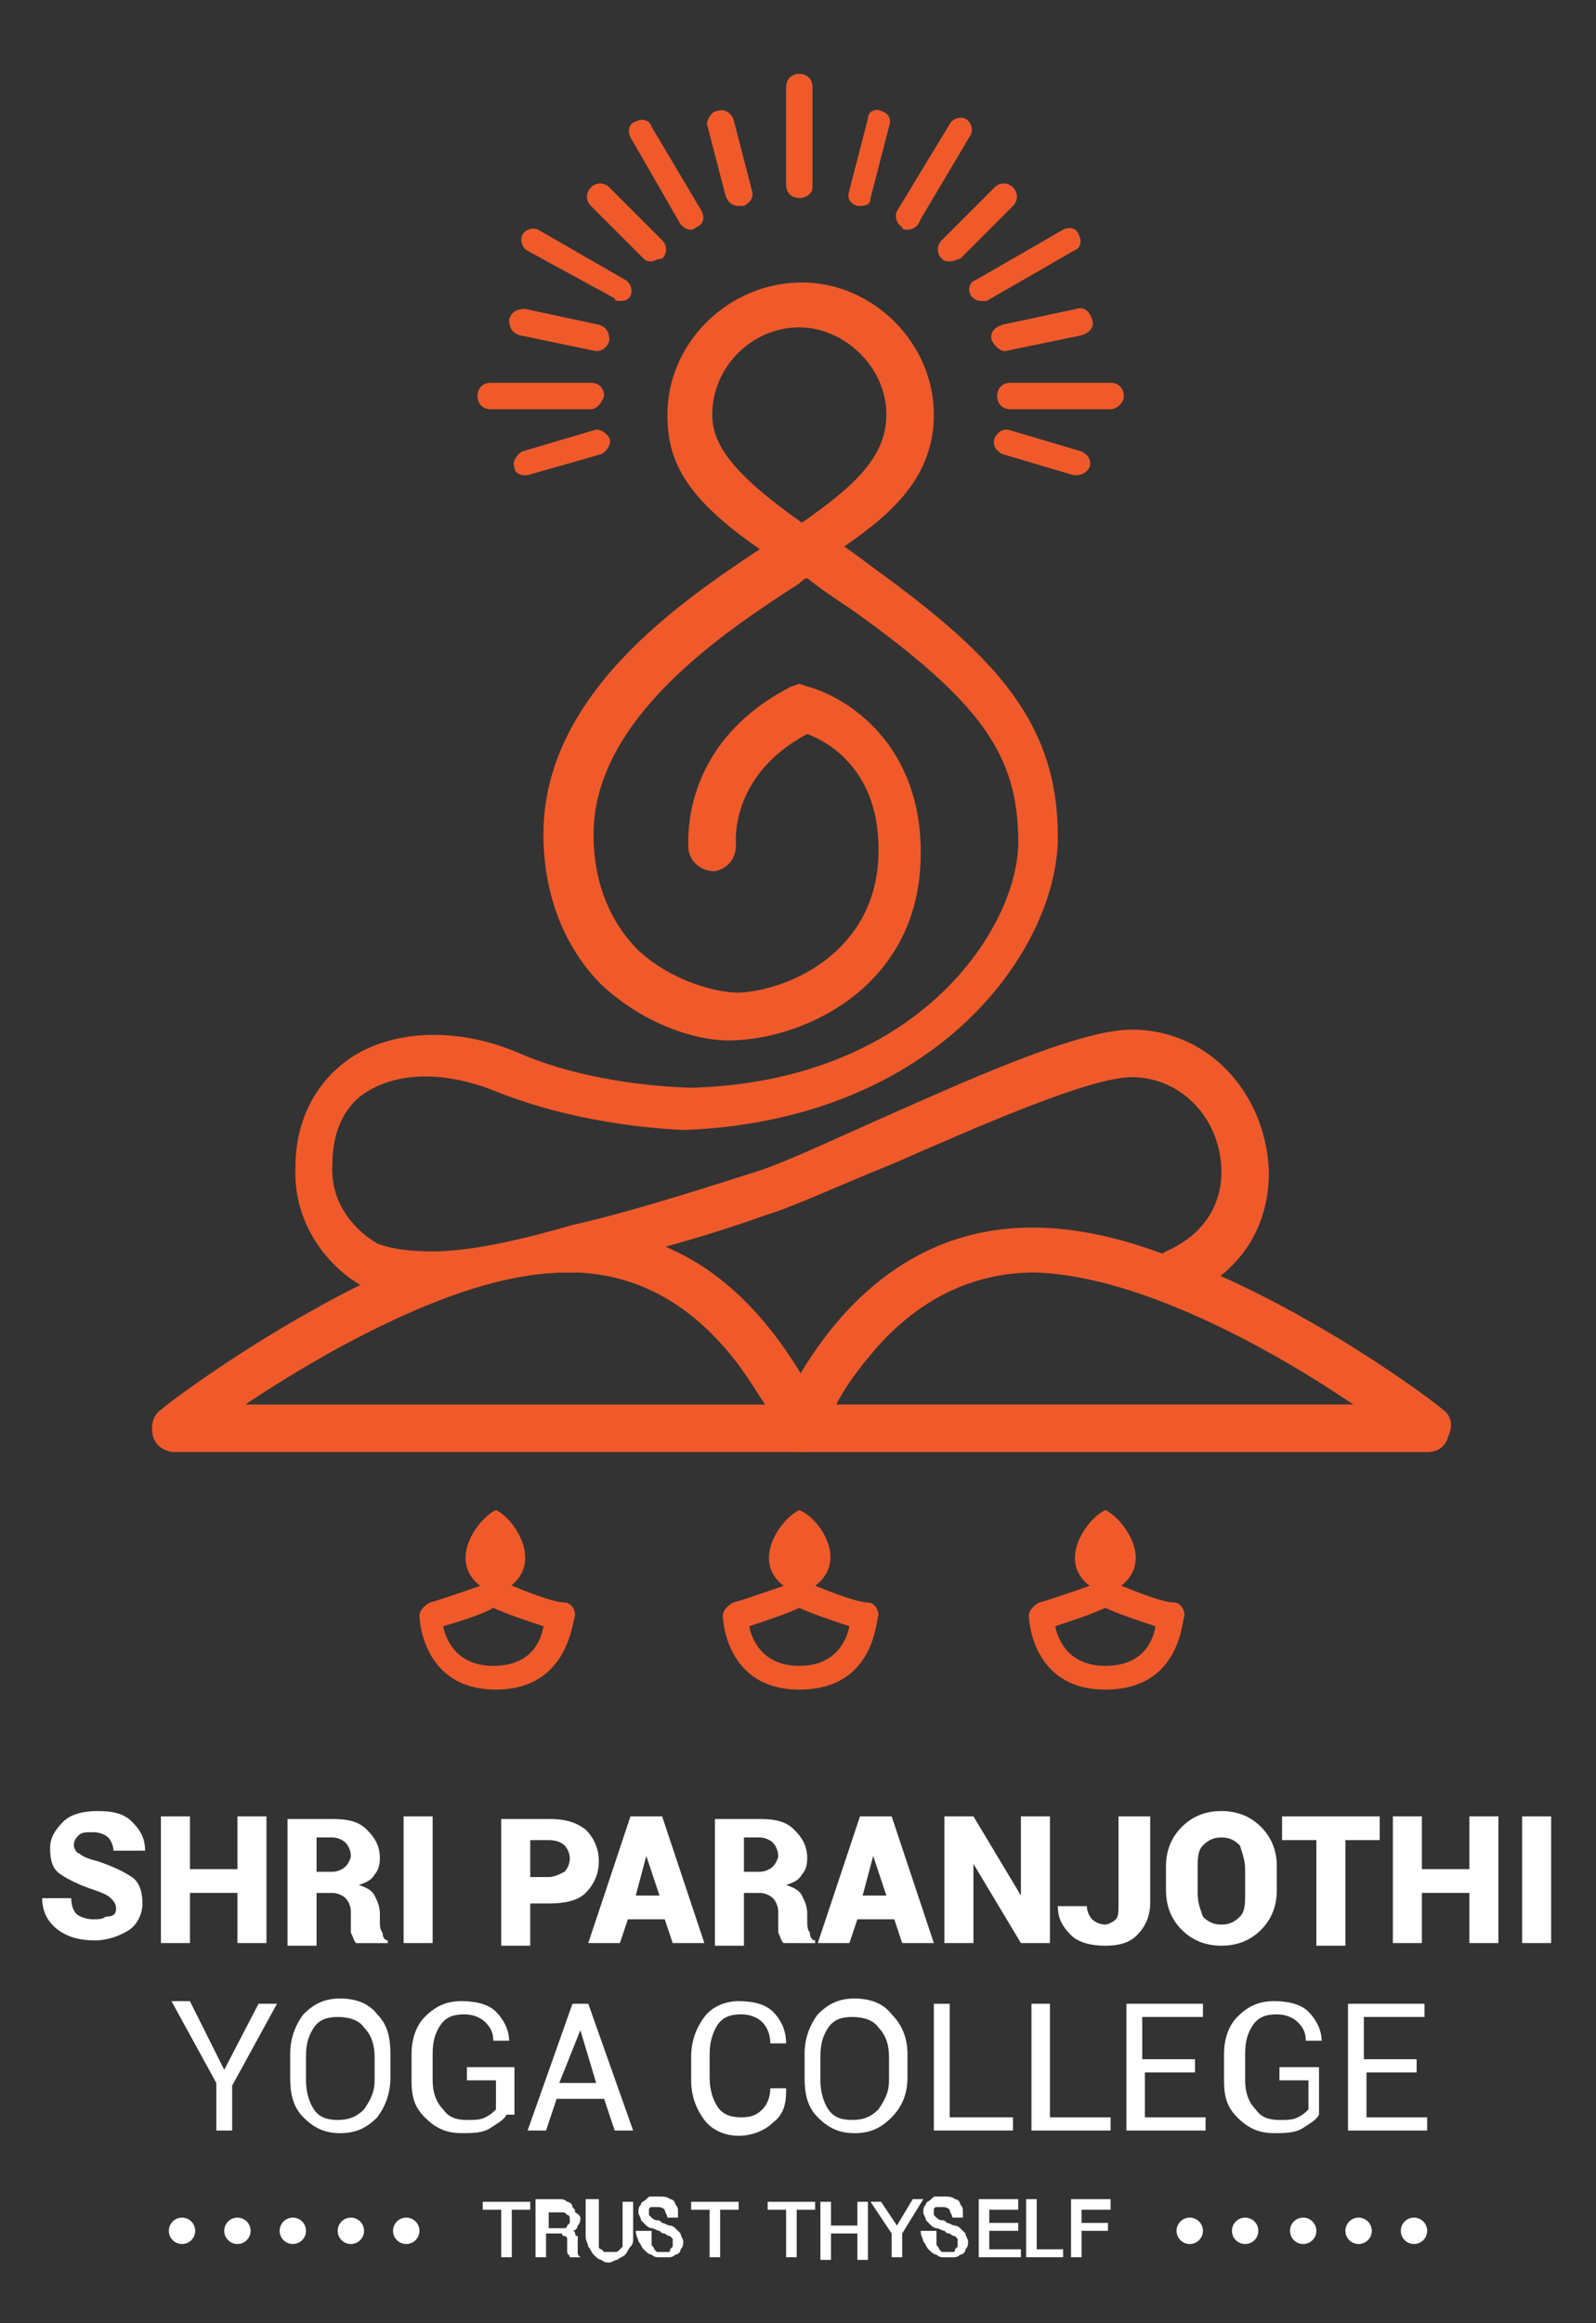 <?xml version="1.0" encoding="utf-8"?>
<!-- Generator: Adobe Illustrator 16.0.0, SVG Export Plug-In . SVG Version: 6.00 Build 0)  -->
<!DOCTYPE svg PUBLIC "-//W3C//DTD SVG 1.1//EN" "http://www.w3.org/Graphics/SVG/1.1/DTD/svg11.dtd">
<svg version="1.1" id="Layer_1" xmlns="http://www.w3.org/2000/svg" xmlns:xlink="http://www.w3.org/1999/xlink" x="0px" y="0px"
	 width="110px" height="160px" viewBox="0 0 110 160" enable-background="new 0 0 110 160" xml:space="preserve">
<rect x="0" y="0" width="110" height="160" fill="#333333" stroke="none"/>
<g id="XMLID_82_">
	<g id="XMLID_190_">
		<g id="XMLID_191_">
			<g>
				<path id="XMLID_641_" fill="#FFFFFF" d="M8,131.455c0-0.364-0.182-0.546-0.364-0.728c-0.182-0.183-0.545-0.364-1.091-0.546
					c-1.091-0.363-1.818-0.727-2.364-1.091c-0.545-0.363-0.727-0.909-0.727-1.817c0-0.729,0.364-1.273,0.909-1.818
					c0.545-0.546,1.455-0.728,2.363-0.728c1.091,0,1.818,0.182,2.364,0.728c0.545,0.545,0.909,1.09,0.909,2l0,0H7.818
					c0-0.364-0.182-0.729-0.364-0.91s-0.545-0.363-1.091-0.363c-0.364,0-0.728,0-0.909,0.182s-0.364,0.363-0.364,0.728
					c0,0.183,0.182,0.546,0.364,0.546C5.636,127.818,6,128,6.727,128.182c1.091,0.363,1.818,0.728,2.364,1.092
					c0.545,0.363,0.728,1.09,0.728,1.817s-0.364,1.454-0.909,1.818s-1.455,0.728-2.364,0.728S4.727,133.455,4,132.909
					s-1.091-1.272-1.091-2.182l0,0h2c0,0.546,0.182,0.909,0.364,1.091C5.455,132,6,132.182,6.364,132.182
					c0.363,0,0.727,0,0.909-0.182C7.818,132,8,131.818,8,131.455z"/>
				<path id="XMLID_639_" fill="#FFFFFF" d="M18.364,133.818h-2v-3.455h-3.273v3.455h-2v-8.728h2v3.637h3.273v-3.637h2V133.818z"/>
				<path id="XMLID_636_" fill="#FFFFFF" d="M21.818,130.545V134h-2v-8.727h3.091c1.091,0,1.818,0.182,2.364,0.727
					c0.545,0.545,0.909,1.091,0.909,2c0,0.545-0.182,0.909-0.363,1.091c-0.182,0.364-0.545,0.546-1.091,0.728
					c0.546,0.182,0.909,0.363,1.091,0.727c0.182,0.364,0.363,0.729,0.363,1.273v0.545c0,0.182,0,0.546,0.182,0.728
					c0,0.364,0.182,0.546,0.363,0.546v0.182h-2.182c-0.182-0.182-0.182-0.363-0.364-0.728c0-0.363,0-0.546,0-0.909v-0.545
					c0-0.363-0.182-0.728-0.363-0.909c-0.182-0.183-0.545-0.364-0.909-0.364h-1.091V130.545z M21.818,128.909h1.091
					c0.364,0,0.727-0.182,0.909-0.364c0.182-0.182,0.363-0.545,0.363-0.727c0-0.363-0.182-0.728-0.363-0.909
					c-0.182-0.182-0.545-0.364-0.909-0.364h-1.091V128.909z"/>
				<path id="XMLID_634_" fill="#FFFFFF" d="M29.818,133.818h-2v-8.728h2V133.818z"/>
				<path id="XMLID_631_" fill="#FFFFFF" d="M36.545,130.909V134h-2v-8.727h3.273c1.091,0,1.818,0.182,2.545,0.727
					c0.545,0.545,0.909,1.273,0.909,2.182c0,0.909-0.364,1.637-0.909,2.182c-0.545,0.546-1.455,0.728-2.545,0.728h-1.273V130.909z
					 M36.545,129.273h1.273c0.363,0,0.727-0.183,1.091-0.364c0.182-0.182,0.364-0.546,0.364-0.909s-0.182-0.727-0.364-0.909
					c-0.182-0.182-0.545-0.363-1.091-0.363h-1.273V129.273z"/>
				<path id="XMLID_628_" fill="#FFFFFF" d="M45.818,132.182h-2.545l-0.546,1.637h-2.182l2.909-8.728h1.091l0,0l0,0h1.091
					l2.909,8.728h-2.182L45.818,132.182z M43.818,130.545h1.636l-0.909-2.727l0,0L43.818,130.545z"/>
				<path id="XMLID_625_" fill="#FFFFFF" d="M51.273,130.545V134h-2v-8.727h3.091c1.091,0,1.818,0.182,2.363,0.727
					c0.546,0.545,0.91,1.091,0.91,2c0,0.545-0.182,0.909-0.364,1.091c-0.182,0.364-0.546,0.546-1.091,0.728
					c0.545,0.182,0.909,0.363,1.091,0.727c0.182,0.364,0.364,0.729,0.364,1.273v0.545c0,0.182,0,0.546,0.182,0.728
					c0,0.364,0.182,0.546,0.363,0.546v0.182H54c-0.182-0.182-0.182-0.363-0.364-0.728c0-0.363,0-0.546,0-0.909v-0.545
					c0-0.363-0.182-0.728-0.363-0.909c-0.182-0.183-0.546-0.364-0.909-0.364h-1.091V130.545z M51.273,128.909h1.091
					c0.363,0,0.727-0.182,0.909-0.364c0.182-0.182,0.363-0.545,0.363-0.727c0-0.363-0.182-0.728-0.363-0.909
					c-0.182-0.182-0.546-0.364-0.909-0.364h-1.091V128.909z"/>
				<path id="XMLID_622_" fill="#FFFFFF" d="M61.637,132.182h-2.546l-0.546,1.637h-2.182l2.91-8.728h1.09l0,0l0,0h1.092l2.908,8.728
					h-2.182L61.637,132.182z M59.455,130.545h1.636l-0.909-2.727l0,0L59.455,130.545z"/>
				<path id="XMLID_620_" fill="#FFFFFF" d="M72.363,133.818h-2l-3.272-5.455l0,0v5.455h-2v-8.728h2l3.272,5.454l0,0v-5.454h2
					V133.818z"/>
				<path id="XMLID_618_" fill="#FFFFFF" d="M77.273,125.091h2v6c0,0.909-0.364,1.637-0.91,2.183
					c-0.545,0.545-1.272,0.727-2.182,0.727c-0.908,0-1.818-0.182-2.363-0.727c-0.545-0.546-0.909-1.092-0.909-2l0,0h2
					c0,0.363,0.182,0.727,0.364,0.908c0.182,0.182,0.545,0.363,0.908,0.363c0.182,0,0.545-0.182,0.728-0.363
					c0.182-0.182,0.182-0.545,0.182-1.091v-6H77.273z"/>
				<path id="XMLID_615_" fill="#FFFFFF" d="M88,130.182c0,1.092-0.363,2-1.091,2.728S85.273,134,84.182,134
					c-1.091,0-2-0.363-2.727-1.091c-0.729-0.728-1.092-1.636-1.092-2.728v-1.637c0-1.09,0.363-2,1.092-2.727
					c0.727-0.728,1.636-1.091,2.727-1.091c1.092,0,2,0.363,2.728,1.091c0.728,0.727,1.091,1.637,1.091,2.727V130.182z
					 M85.818,128.728c0-0.546-0.182-1.091-0.363-1.637c-0.364-0.363-0.729-0.546-1.273-0.546s-0.908,0.182-1.272,0.546
					s-0.364,0.909-0.364,1.637v1.636c0,0.728,0.182,1.092,0.364,1.637c0.364,0.363,0.728,0.545,1.272,0.545s0.909-0.182,1.273-0.545
					c0.363-0.363,0.363-0.909,0.363-1.637V128.728z"/>
				<path id="XMLID_613_" fill="#FFFFFF" d="M95.091,126.728h-2.364V134h-2v-7.272h-2.363v-1.637h6.728V126.728z"/>
				<path id="XMLID_611_" fill="#FFFFFF" d="M103.273,133.818h-2v-3.455H98v3.455h-2v-8.728h2v3.637h3.273v-3.637h2V133.818z"/>
				<path id="XMLID_609_" fill="#FFFFFF" d="M106.909,133.818h-2v-8.728h2V133.818z"/>
				<path id="XMLID_607_" fill="#FFFFFF" d="M15.455,142.545L17.818,138h1.272L16,143.637v3.091h-1.091v-3.272l-3.091-5.637h1.272
					L15.455,142.545z"/>
				<path id="XMLID_604_" fill="#FFFFFF" d="M26.909,143.091c0,1.091-0.364,2-0.909,2.728c-0.727,0.727-1.455,1.091-2.545,1.091
					s-1.818-0.364-2.545-1.091c-0.728-0.728-0.909-1.637-0.909-2.728v-1.636c0-1.092,0.364-2,0.909-2.728
					c0.727-0.728,1.455-1.091,2.545-1.091s2,0.363,2.545,1.091c0.727,0.728,0.909,1.636,0.909,2.728V143.091z M25.818,141.637
					c0-0.728-0.182-1.455-0.728-2c-0.364-0.546-1.091-0.728-1.818-0.728c-0.728,0-1.273,0.182-1.637,0.728
					c-0.363,0.545-0.545,1.091-0.545,2v1.637c0,0.727,0.182,1.454,0.545,2C22,145.818,22.545,146,23.273,146
					c0.727,0,1.272-0.182,1.818-0.727c0.364-0.546,0.728-1.092,0.728-2V141.637z"/>
				<path id="XMLID_602_" fill="#FFFFFF" d="M34.909,145.637c-0.182,0.363-0.545,0.545-1.091,0.908
					c-0.545,0.364-1.273,0.364-2,0.364c-1.091,0-1.818-0.364-2.545-1.091c-0.728-0.728-0.909-1.455-0.909-2.545v-1.818
					c0-1.092,0.363-2,0.909-2.546c0.727-0.728,1.454-1.091,2.545-1.091c0.909,0,1.818,0.182,2.363,0.727
					c0.545,0.546,0.909,1.273,0.909,2l0,0H34c0-0.545-0.182-0.908-0.545-1.271c-0.364-0.364-0.909-0.546-1.455-0.546
					c-0.727,0-1.273,0.182-1.636,0.728c-0.364,0.545-0.545,1.09-0.545,2v1.818c0,0.727,0.182,1.454,0.727,2
					c0.364,0.545,0.909,0.727,1.636,0.727c0.545,0,0.909,0,1.273-0.182s0.545-0.363,0.727-0.545v-2h-2v-0.91h3.273v3.273H34.909z"/>
				<path id="XMLID_599_" fill="#FFFFFF" d="M41.636,144.545h-3.272l-0.728,2.183h-1.272L39.455,138h1.091l3.091,8.728h-1.272
					L41.636,144.545z M38.545,143.455h2.545L40,139.818l0,0L38.545,143.455z"/>
				<path id="XMLID_597_" fill="#FFFFFF" d="M54.182,144L54.182,144c0,0.909-0.182,1.637-0.909,2.182
					c-0.546,0.546-1.455,0.909-2.364,0.909s-1.818-0.363-2.364-1.091c-0.545-0.727-0.909-1.637-0.909-2.727v-1.637
					c0-1.092,0.364-2,0.909-2.728s1.455-1.091,2.364-1.091s1.818,0.182,2.364,0.727c0.545,0.546,0.909,1.273,0.909,2.183l0,0h-1.091
					c0-0.546-0.182-1.091-0.545-1.454c-0.364-0.364-0.909-0.547-1.455-0.547c-0.727,0-1.272,0.183-1.636,0.729
					c-0.364,0.545-0.545,1.271-0.545,2v1.636c0,0.728,0.182,1.454,0.545,2s0.909,0.728,1.636,0.728c0.728,0,1.091-0.182,1.455-0.546
					c0.364-0.363,0.545-0.909,0.545-1.454h1.091V144z"/>
				<path id="XMLID_594_" fill="#FFFFFF" d="M62.545,143.091c0,1.091-0.363,2-1.09,2.728c-0.729,0.727-1.455,1.091-2.546,1.091
					s-1.818-0.364-2.546-1.091c-0.727-0.728-0.909-1.637-0.909-2.728v-1.636c0-1.092,0.364-2,0.909-2.728
					c0.728-0.728,1.455-1.091,2.546-1.091s2,0.363,2.546,1.091c0.727,0.728,1.09,1.636,1.09,2.728V143.091z M61.273,141.637
					c0-0.728-0.183-1.455-0.729-2c-0.363-0.546-1.09-0.728-1.818-0.728c-0.727,0-1.271,0.182-1.636,0.728
					c-0.364,0.545-0.546,1.091-0.546,2v1.637c0,0.727,0.182,1.454,0.546,2C57.455,145.818,58,146,58.727,146
					c0.729,0,1.273-0.182,1.818-0.727c0.364-0.546,0.729-1.092,0.729-2V141.637z"/>
				<path id="XMLID_592_" fill="#FFFFFF" d="M65.455,145.818h4.363v0.909h-5.455V138h1.092V145.818z"/>
				<path id="XMLID_590_" fill="#FFFFFF" d="M72.182,145.818h4.363v0.909h-5.454V138h1.272v7.818H72.182z"/>
				<path id="XMLID_588_" fill="#FFFFFF" d="M82.545,142.728h-3.636v3.091h4.182v0.909h-5.454V138h5.272v0.909h-4.183v2.909h3.637
					v0.909H82.545z"/>
				<path id="XMLID_586_" fill="#FFFFFF" d="M90.909,145.637c-0.183,0.363-0.546,0.545-1.091,0.908
					c-0.545,0.364-1.273,0.364-2,0.364c-1.092,0-1.818-0.364-2.545-1.091c-0.729-0.728-0.91-1.455-0.91-2.545v-1.818
					c0-1.092,0.363-2,0.91-2.546c0.727-0.728,1.453-1.091,2.545-1.091c0.908,0,1.818,0.182,2.363,0.727
					c0.545,0.546,0.909,1.273,0.909,2l0,0H90c0-0.545-0.182-0.908-0.545-1.271c-0.364-0.364-0.91-0.546-1.455-0.546
					c-0.727,0-1.273,0.182-1.637,0.728c-0.363,0.545-0.545,1.09-0.545,2v1.818c0,0.727,0.182,1.454,0.727,2
					c0.364,0.545,0.91,0.727,1.637,0.727c0.545,0,0.909,0,1.273-0.182c0.363-0.182,0.545-0.363,0.727-0.545v-2h-2v-0.91h2.728
					V145.637z"/>
				<path id="XMLID_584_" fill="#FFFFFF" d="M97.818,142.728h-3.637v3.091h4.182v0.909h-5.454V138h5.272v0.909H94v2.909h3.637v0.909
					H97.818z"/>
			</g>
		</g>
	</g>
	<g id="XMLID_122_">
		<g id="XMLID_185_">
			<path id="XMLID_186_" fill="#F05A2A" d="M78,70.909L78,70.909c-3.637,0-11.273,3.455-17.818,6.364
				c-3.272,1.455-6.363,2.909-8.182,3.455c-5.091,1.636-9.273,2.909-12.545,3.636c-4.364,1.273-7.455,1.818-9.636,1.818
				c-1.637,0-2.909-0.182-3.818-0.545c-1.273-0.728-3.273-2.546-3.091-5.455c0-2.363,0.909-4.182,2.545-5.091
				c2.182-1.272,5.272-1.272,8.545,0c6.182,2.545,12.909,2.728,13.273,2.728c17.454-0.728,25.636-12.545,25.636-20.182
				c0-7.818-4.183-12.363-12.728-18.545c-0.727-0.545-1.455-1.091-2-1.455c3.455-2.363,6.182-4.909,6.182-9.091
				c0-4.909-4.182-9.091-9.09-9.091c-5.091,0-9.273,4.182-9.273,9.091c0,3.091,1.091,5.636,6.364,9.273
				c-5.455,3.636-14.909,10-14.909,19.636c0,4.182,1.455,7.818,4,10.364c2.909,2.727,6.727,4,9.272,3.818
				C55.455,71.455,63.273,68,63.455,59.091c0.182-7.818-5.092-11.091-7.818-11.818l-0.546-0.182l-0.545,0.182
				c-7.818,4-7.091,10.909-7.091,11.272C47.636,59.455,48.364,60,49.273,60c0.909-0.182,1.454-0.909,1.454-1.818
				c0,0-0.545-4.727,4.91-7.636c1.454,0.545,5.09,2.545,4.908,8.364c-0.182,6.545-6,9.272-9.636,9.455
				c-1.455,0-4.545-0.728-6.909-2.909c-2-2-3.091-4.727-3.091-8c0-8,9.091-14,14.182-17.273c0.182-0.182,0.364-0.363,0.546-0.363
				c0.908,0.727,2,1.455,3.09,2.182c8.91,6.364,11.455,10,11.455,16c0,5.636-6.545,16.364-22.363,16.909c0,0-6.545,0-12-2.364
				c-4.182-1.818-8.545-1.636-11.455,0.182c-2.545,1.636-4,4.363-4,7.636c-0.182,4,2.363,7.091,4.909,8.364l0,0
				c0.545,0.546,2,0.728,3.818,0.728c0.364,0,0.909,0,1.273,0c2.909-1.092,5.818-1.818,8.545-1.818c0.182,0,0.545,0,0.727,0
				c1.818-0.546,4-1.092,6.364-1.818c2-0.545,4.364-1.273,6.909-2.182c1.818-0.546,4.909-2,8.546-3.455
				c5.818-2.545,13.636-6,16.545-6c3.455,0,6.182,2.909,6.182,6.546c0,1.454-0.545,4-3.818,5.454l0,0
				c-0.727,0.363-1.09,1.273-0.908,2.182c0.363,0.91,1.271,1.273,2.182,0.91c0.908-0.364,1.818-0.91,2.545-1.455
				c2.909-2.363,3.273-5.455,3.273-7.091C87.273,75.273,83.273,70.909,78,70.909z M49.091,28.545c0-3.272,2.728-6,6-6
				c3.091,0,6,2.728,6,6c0,2.909-2.182,4.909-5.818,7.455C50.364,32.545,49.091,30.545,49.091,28.545z"/>
		</g>
		<g id="XMLID_165_">
			<g id="XMLID_181_">
				<path id="XMLID_182_" fill="#F05A2A" d="M55.091,116.363c-5.091,0-5.272-4.908-5.272-5.09c0-0.364,0.363-0.729,0.727-0.91
					c0.728-0.182,3.273-1.09,4.364-1.454c0.182,0,0.364,0,0.545,0c0.909,0.364,3.455,1.454,4.364,1.454
					c0.363,0,0.727,0.364,0.727,0.91C60.363,111.455,60.363,116.363,55.091,116.363z M51.636,112
					c0.182,0.909,0.909,2.728,3.455,2.728c2.546,0,3.272-1.818,3.454-2.728c-1.09-0.363-2.727-0.909-3.454-1.272
					C54.364,111.091,52.727,111.637,51.636,112z"/>
			</g>
			<g id="XMLID_179_">
				<path id="XMLID_180_" fill="#F05A2A" d="M55.091,109.818c-4-1.637-1.272-5.273,0-5.818
					C56.545,104.545,59.091,108.182,55.091,109.818z"/>
			</g>
			<g id="XMLID_166_">
				<g id="XMLID_175_">
					<path id="XMLID_176_" fill="#F05A2A" d="M76.182,116.363c-5.091,0-5.272-4.908-5.272-5.09c0-0.364,0.364-0.729,0.728-0.91
						c0.727-0.182,3.272-1.09,4.363-1.454c0.182,0,0.363,0,0.545,0c0.91,0.364,3.455,1.454,4.364,1.454
						c0.364,0,0.728,0.364,0.728,0.91C81.455,111.455,81.455,116.363,76.182,116.363z M72.727,112
						c0.183,0.909,0.91,2.728,3.455,2.728s3.273-1.637,3.455-2.728c-1.092-0.363-2.728-0.909-3.455-1.272
						C75.455,111.091,73.818,111.637,72.727,112z"/>
				</g>
				<g id="XMLID_173_">
					<path id="XMLID_174_" fill="#F05A2A" d="M76.182,109.818c-4-1.637-1.272-5.273,0-5.818
						C77.455,104.545,80.182,108.182,76.182,109.818z"/>
				</g>
				<g id="XMLID_169_">
					<path id="XMLID_170_" fill="#F05A2A" d="M34.182,116.363c-5.091,0-5.272-4.908-5.272-5.09c0-0.364,0.364-0.729,0.727-0.91
						c0.728-0.182,3.273-1.09,4.364-1.454c0.182,0,0.364,0,0.545,0c0.909,0.364,3.455,1.454,4.364,1.454
						c0.364,0,0.727,0.364,0.727,0.91C39.455,111.455,39.273,116.363,34.182,116.363z M30.545,112
						c0.182,0.909,0.909,2.728,3.455,2.728s3.273-1.637,3.455-2.728c-1.091-0.363-2.728-0.909-3.455-1.272
						C33.455,111.091,31.818,111.637,30.545,112z"/>
				</g>
				<g id="XMLID_167_">
					<path id="XMLID_168_" fill="#F05A2A" d="M34.182,109.818c-4-1.637-1.272-5.273,0-5.818
						C35.455,104.545,38,108.182,34.182,109.818z"/>
				</g>
			</g>
		</g>
		<g id="XMLID_133_">
			<g id="XMLID_163_">
				<path id="XMLID_164_" fill="#F05A2A" d="M55.091,13.636c-0.545,0-0.909-0.363-0.909-0.909V6c0-0.545,0.364-0.909,0.909-0.909
					C55.637,5.091,56,5.455,56,6v6.909C56,13.273,55.637,13.636,55.091,13.636z"/>
			</g>
			<g id="XMLID_161_">
				<path id="XMLID_162_" fill="#F05A2A" d="M40.727,28.182h-6.909c-0.545,0-0.909-0.363-0.909-0.909s0.364-0.909,0.909-0.909h6.909
					c0.546,0,0.909,0.364,0.909,0.909C41.455,27.818,41.091,28.182,40.727,28.182z"/>
			</g>
			<g id="XMLID_159_">
				<path id="XMLID_160_" fill="#F05A2A" d="M42.727,20.728c-0.182,0-0.363,0-0.363-0.182l-6-3.272
					C36,17.091,35.818,16.545,36,16.182c0.182-0.363,0.727-0.545,1.091-0.363l6,3.455c0.364,0.182,0.545,0.727,0.364,1.091
					S42.909,20.728,42.727,20.728z"/>
			</g>
			<g id="XMLID_157_">
				<path id="XMLID_158_" fill="#F05A2A" d="M47.636,15.818c-0.363,0-0.545-0.182-0.727-0.364l-3.455-6
					c-0.182-0.364-0.182-0.909,0.364-1.091c0.363-0.182,0.909-0.182,1.091,0.364l3.455,5.818c0.182,0.364,0.182,0.909-0.364,1.091
					C48,15.636,47.818,15.818,47.636,15.818z"/>
			</g>
			<g id="XMLID_155_">
				<path id="XMLID_156_" fill="#F05A2A" d="M50.909,14.182c-0.364,0-0.728-0.182-0.909-0.727l-1.273-4.909
					c0-0.364,0.364-0.909,0.728-0.909C50,7.455,50.364,7.818,50.545,8.182l1.273,4.909C52,13.636,51.636,14,51.273,14.182
					C51.091,14.182,51.091,14.182,50.909,14.182z"/>
			</g>
			<g id="XMLID_153_">
				<path id="XMLID_154_" fill="#F05A2A" d="M44.909,18c-0.182,0-0.364,0-0.545-0.182l-3.637-3.637
					c-0.363-0.363-0.363-0.909,0-1.272c0.364-0.364,0.909-0.364,1.273,0l3.636,3.636c0.364,0.364,0.364,0.909,0,1.273
					C45.273,17.818,45.091,18,44.909,18z"/>
			</g>
			<g id="XMLID_151_">
				<path id="XMLID_152_" fill="#F05A2A" d="M41.091,24.182L41.091,24.182l-5.272-1.091c-0.545-0.182-0.728-0.545-0.728-1.091
					c0.182-0.545,0.545-0.727,1.091-0.727l5.091,1.091C41.818,22.545,42,22.909,42,23.455C41.818,24,41.455,24.182,41.091,24.182z"
					/>
			</g>
			<g id="XMLID_149_">
				<path id="XMLID_150_" fill="#F05A2A" d="M36.182,32.728c-0.363,0-0.727-0.182-0.727-0.546c-0.182-0.363,0.182-0.909,0.545-1.091
					l4.909-1.455c0.364-0.182,0.909,0.182,1.091,0.545c0.182,0.364-0.182,0.909-0.545,1.091l-5.091,1.455H36.182z"/>
			</g>
			<g id="XMLID_134_">
				<g id="XMLID_147_">
					<path id="XMLID_148_" fill="#F05A2A" d="M76.545,28.182h-6.908c-0.546,0-0.91-0.363-0.91-0.909s0.364-0.909,0.91-0.909h6.908
						c0.546,0,0.91,0.364,0.91,0.909S76.909,28.182,76.545,28.182z"/>
				</g>
				<g id="XMLID_145_">
					<path id="XMLID_146_" fill="#F05A2A" d="M67.637,20.728c-0.363,0-0.546-0.182-0.728-0.364
						c-0.183-0.364-0.183-0.909,0.364-1.091l6-3.455c0.363-0.182,0.908-0.182,1.09,0.363c0.182,0.364,0.182,0.909-0.363,1.091
						l-6,3.455C68,20.728,67.818,20.728,67.637,20.728z"/>
				</g>
				<g id="XMLID_143_">
					<path id="XMLID_144_" fill="#F05A2A" d="M62.545,15.818c-0.182,0-0.363,0-0.363-0.182c-0.363-0.182-0.545-0.727-0.363-1.091
						l3.637-6c0.182-0.364,0.727-0.545,1.09-0.364c0.364,0.182,0.546,0.728,0.364,1.091l-3.454,5.818
						C63.273,15.636,62.909,15.818,62.545,15.818z"/>
				</g>
				<g id="XMLID_141_">
					<path id="XMLID_142_" fill="#F05A2A" d="M59.273,14.182h-0.183c-0.546-0.182-0.728-0.545-0.546-1.091l1.273-4.909
						c0-0.545,0.545-0.727,0.908-0.545c0.547,0.182,0.729,0.545,0.547,1.091L60,13.636C60,14,59.818,14.182,59.273,14.182z"/>
				</g>
				<g id="XMLID_139_">
					<path id="XMLID_140_" fill="#F05A2A" d="M65.455,18c-0.182,0-0.364,0-0.546-0.182c-0.364-0.364-0.364-0.909,0-1.273
						l3.636-3.636c0.364-0.364,0.91-0.364,1.273,0s0.363,0.909,0,1.272l-3.637,3.637C66,17.818,65.818,18,65.455,18z"/>
				</g>
				<g id="XMLID_137_">
					<path id="XMLID_138_" fill="#F05A2A" d="M69.273,24.182c-0.364,0-0.729-0.363-0.91-0.727c-0.182-0.545,0.182-0.909,0.728-1.091
						l5.091-1.091c0.545-0.182,0.909,0.182,1.092,0.727c0.182,0.545-0.183,0.909-0.729,1.091L69.273,24.182L69.273,24.182z"/>
				</g>
				<g id="XMLID_135_">
					<path id="XMLID_136_" fill="#F05A2A" d="M74.182,32.728H74l-4.909-1.455c-0.364-0.182-0.728-0.545-0.546-1.091
						c0.182-0.363,0.546-0.727,1.092-0.545l4.908,1.455c0.364,0.182,0.729,0.545,0.546,1.091
						C74.909,32.545,74.545,32.728,74.182,32.728z"/>
				</g>
			</g>
		</g>
		<g id="XMLID_128_">
			<path id="XMLID_129_" fill="#F05A2A" d="M56.727,97.818c0-0.182-0.545-1.455-1.454-3.091C53.636,92,50.727,88,46.182,86
				c-1.818-0.909-4.182-1.455-6.545-1.455c-4.363,1.273-7.455,1.818-9.636,1.818c-1.818,0.728-3.636,1.455-5.273,2.182
				c-7.272,3.637-13.272,8.183-13.636,8.546c-0.545,0.364-0.727,1.091-0.545,1.818S11.455,100,12,100h43.273
				c0.545,0,1.09-0.182,1.272-0.727C56.727,98.728,56.909,98.182,56.727,97.818z M16.909,96.728
				c3.272-2.183,8.364-5.272,13.636-7.272c2.909-1.092,5.818-1.818,8.545-1.818c0.182,0,0.545,0,0.728,0
				c4,0.182,7.455,2,10.363,5.454c1.091,1.272,1.818,2.546,2.545,3.637H16.909z"/>
		</g>
		<g id="XMLID_123_">
			<path id="XMLID_124_" fill="#F05A2A" d="M99.455,97.091c-0.364-0.363-7.273-5.636-15.455-9.272
				c-1.273-0.545-2.545-1.091-3.818-1.455c-2.908-1.09-6-1.818-8.908-1.818h-0.183c-8.728,0-13.636,6.183-16,10.183
				c-0.909,1.636-1.455,2.909-1.455,3.091c-0.182,0.545-0.182,1.091,0.182,1.455c0.363,0.363,0.727,0.727,1.272,0.727h43.272
				c0.728,0,1.273-0.363,1.455-1.091C100.182,98.182,100,97.455,99.455,97.091z M57.637,96.728c0.545-1.091,1.454-2.364,2.545-3.637
				c3.092-3.636,6.909-5.454,11.092-5.454c7.453,0.182,16.908,5.637,22,9.091H57.637z"/>
		</g>
	</g>
	<g id="XMLID_109_">
		<g id="XMLID_116_">
			<circle id="XMLID_121_" fill="#FFFFFF" cx="97.455" cy="153.636" r="0.909"/>
			<circle id="XMLID_120_" fill="#FFFFFF" cx="93.637" cy="153.636" r="0.909"/>
			<circle id="XMLID_119_" fill="#FFFFFF" cx="89.818" cy="153.636" r="0.909"/>
			<circle id="XMLID_118_" fill="#FFFFFF" cx="85.818" cy="153.636" r="0.909"/>
			<circle id="XMLID_117_" fill="#FFFFFF" cx="82" cy="153.636" r="0.909"/>
		</g>
		<g id="XMLID_110_">
			<circle id="XMLID_115_" fill="#FFFFFF" cx="28" cy="153.636" r="0.909"/>
			<circle id="XMLID_114_" fill="#FFFFFF" cx="24.182" cy="153.636" r="0.909"/>
			<circle id="XMLID_113_" fill="#FFFFFF" cx="20.182" cy="153.636" r="0.909"/>
			<circle id="XMLID_112_" fill="#FFFFFF" cx="16.364" cy="153.636" r="0.909"/>
			<circle id="XMLID_111_" fill="#FFFFFF" cx="12.545" cy="153.636" r="0.909"/>
		</g>
	</g>
	<g id="XMLID_83_">
		<path id="XMLID_107_" fill="#FFFFFF" d="M36.545,151.637v0.545h-1.272v3.273h-0.728v-3.273h-1.272v-0.545H36.545z"/>
		<path id="XMLID_104_" fill="#FFFFFF" d="M40,152.728c0,0.182,0,0.363-0.182,0.546c0,0.182-0.182,0.363-0.364,0.363
			c0,0,0.182,0,0.182,0.182c0,0,0,0.182,0.182,0.182v0.182v0.182v0.546v0.182c0,0.183,0,0.183,0.182,0.364h-0.727
			c0-0.182-0.182-0.182-0.182-0.364c0-0.182,0-0.182,0-0.182v-0.546v-0.182c0,0,0-0.182-0.182-0.182c0,0-0.182,0-0.182-0.182h-0.182
			h-0.909v1.637h-0.727v-4h1.636c0.182,0,0.364,0,0.545,0.182c0.182,0,0.364,0.182,0.364,0.363c0.182,0.182,0.182,0.182,0.182,0.363
			C40,152.545,40,152.728,40,152.728z M37.818,153.455h0.909h0.182c0,0,0.182,0,0.182-0.182l0.182-0.183v-0.182
			c0-0.182,0-0.364-0.182-0.364c-0.182-0.182-0.182-0.182-0.364-0.182h-0.909V153.455z"/>
		<path id="XMLID_102_" fill="#FFFFFF" d="M41.273,151.637v2.727c0,0.182,0,0.182,0,0.364c0,0.182,0.182,0.182,0.182,0.182
			l0.182,0.182c0.182,0,0.182,0,0.364,0s0.182,0,0.364,0c0.182,0,0.182,0,0.363-0.182l0.182-0.182c0-0.183,0-0.183,0-0.364v-2.727
			h0.727v2.545c0,0.182,0,0.363-0.182,0.546c-0.182,0.182-0.182,0.363-0.364,0.546c-0.182,0.182-0.364,0.182-0.545,0.363
			c-0.182,0-0.364,0.182-0.545,0.182s-0.364,0-0.545-0.182c-0.182,0-0.364-0.182-0.545-0.363c-0.182-0.183-0.182-0.364-0.364-0.546
			c0-0.183-0.182-0.364-0.182-0.728v-2.545h0.909V151.637z"/>
		<path id="XMLID_100_" fill="#FFFFFF" d="M44.909,154.182c0,0.182,0,0.182,0,0.363c0,0.183,0.182,0.183,0.182,0.364l0.182,0.182
			c0.182,0,0.182,0,0.363,0c0.182,0,0.182,0,0.364,0s0.182,0,0.182-0.182l0.182-0.182c0,0,0-0.183,0-0.364v-0.182L46.182,154
			c0,0-0.182,0-0.363-0.182c-0.182,0-0.182,0-0.364-0.182c-0.182,0-0.364-0.182-0.545-0.182c-0.182,0-0.364-0.182-0.364-0.182
			c-0.182-0.183-0.182-0.183-0.364-0.364c0-0.182-0.182-0.364-0.182-0.546s0-0.363,0.182-0.545c0-0.182,0.182-0.182,0.364-0.363
			s0.182-0.182,0.364-0.182c0.182,0,0.364,0,0.545,0s0.545,0,0.727,0.182c0.182,0,0.364,0.182,0.364,0.363
			c0.182,0.182,0.182,0.363,0.182,0.363c0,0.182,0,0.363,0,0.546H46c0-0.183-0.182-0.364-0.182-0.546
			C45.636,152,45.455,152,45.273,152h-0.182h-0.182c0,0-0.182,0-0.182,0.182v0.182v0.182l0.182,0.183c0,0,0.182,0.182,0.364,0.182
			c0.182,0,0.182,0,0.363,0.182c0.182,0,0.364,0.182,0.545,0.182c0.182,0,0.364,0.183,0.364,0.183
			c0.182,0.182,0.182,0.182,0.364,0.363c0,0.182,0.182,0.363,0.182,0.545s0,0.363-0.182,0.546c0,0.182-0.182,0.363-0.364,0.363
			c-0.182,0.183-0.364,0.183-0.545,0.183s-0.364,0-0.545,0s-0.364,0-0.545-0.183c-0.182,0-0.364-0.182-0.545-0.363
			c-0.182-0.182-0.182-0.364-0.364-0.546c0-0.182-0.182-0.363-0.182-0.727h1.091V154.182z"/>
		<path id="XMLID_98_" fill="#FFFFFF" d="M50.909,151.637v0.545h-1.273v3.273h-0.727v-3.273h-1.273v-0.545H50.909z"/>
		<path id="XMLID_96_" fill="#FFFFFF" d="M56.182,151.637v0.545h-1.272v3.273h-0.728v-3.273h-1.272v-0.545H56.182z"/>
		<path id="XMLID_94_" fill="#FFFFFF" d="M57.273,151.637v1.637h1.817v-1.637h0.728v4h-0.728v-1.818h-1.817v1.818h-0.729v-4H57.273z
			"/>
		<path id="XMLID_92_" fill="#FFFFFF" d="M61.818,153.273l1.091-1.818h0.728l-1.455,2.363v1.637h-0.727v-1.637L60,151.637h0.727
			L61.818,153.273z"/>
		<path id="XMLID_90_" fill="#FFFFFF" d="M64.545,154.182c0,0.182,0,0.182,0,0.363c0,0.183,0.182,0.183,0.182,0.364l0.183,0.182
			c0.182,0,0.182,0,0.364,0c0.182,0,0.182,0,0.363,0s0.182,0,0.182-0.182L66,154.728c0,0,0-0.183,0-0.364v-0.182L65.818,154
			c0,0-0.182,0-0.363-0.182c-0.182,0-0.182,0-0.364-0.182c-0.182,0-0.364-0.182-0.546-0.182s-0.363-0.182-0.363-0.182
			c-0.182-0.183-0.182-0.183-0.363-0.364c0-0.182-0.182-0.364-0.182-0.546s0-0.363,0.182-0.545c0-0.182,0.182-0.182,0.363-0.363
			s0.182-0.182,0.363-0.182s0.364,0,0.546,0c0.183,0,0.546,0,0.728,0.182c0.182,0,0.363,0.182,0.363,0.363
			c0.182,0.182,0.182,0.363,0.182,0.363c0,0.182,0,0.363,0,0.546h-0.727c0-0.183-0.182-0.364-0.182-0.546
			C65.273,152,65.091,152,64.909,152h-0.183h-0.182c0,0-0.182,0-0.182,0.182v0.182v0.182l0.182,0.183c0,0,0.182,0.182,0.364,0.182
			c0.182,0,0.182,0,0.364,0.182c0.182,0,0.363,0.182,0.545,0.182s0.363,0.183,0.363,0.183c0.182,0.182,0.182,0.182,0.363,0.363
			c0,0.182,0.182,0.363,0.182,0.545s0,0.363-0.182,0.546c0,0.182-0.182,0.363-0.363,0.363c-0.182,0.183-0.363,0.183-0.545,0.183
			s-0.363,0-0.546,0c-0.182,0-0.364,0-0.546-0.183c-0.182,0-0.363-0.182-0.545-0.363s-0.182-0.364-0.363-0.546
			c0-0.182-0.182-0.363-0.182-0.727h1.09V154.182z"/>
		<path id="XMLID_88_" fill="#FFFFFF" d="M70.182,151.637v0.545h-2v0.909h2v0.546h-2v1.272h2.182v0.546h-2.908v-4h2.727V151.637z"/>
		<path id="XMLID_86_" fill="#FFFFFF" d="M71.455,151.637v3.272h1.818v0.546h-2.547v-4h0.729V151.637z"/>
		<path id="XMLID_84_" fill="#FFFFFF" d="M76.545,151.637v0.545h-2v0.909h1.818v0.546h-1.818v1.818h-0.727v-4h2.727V151.637z"/>
	</g>
</g>
</svg>
